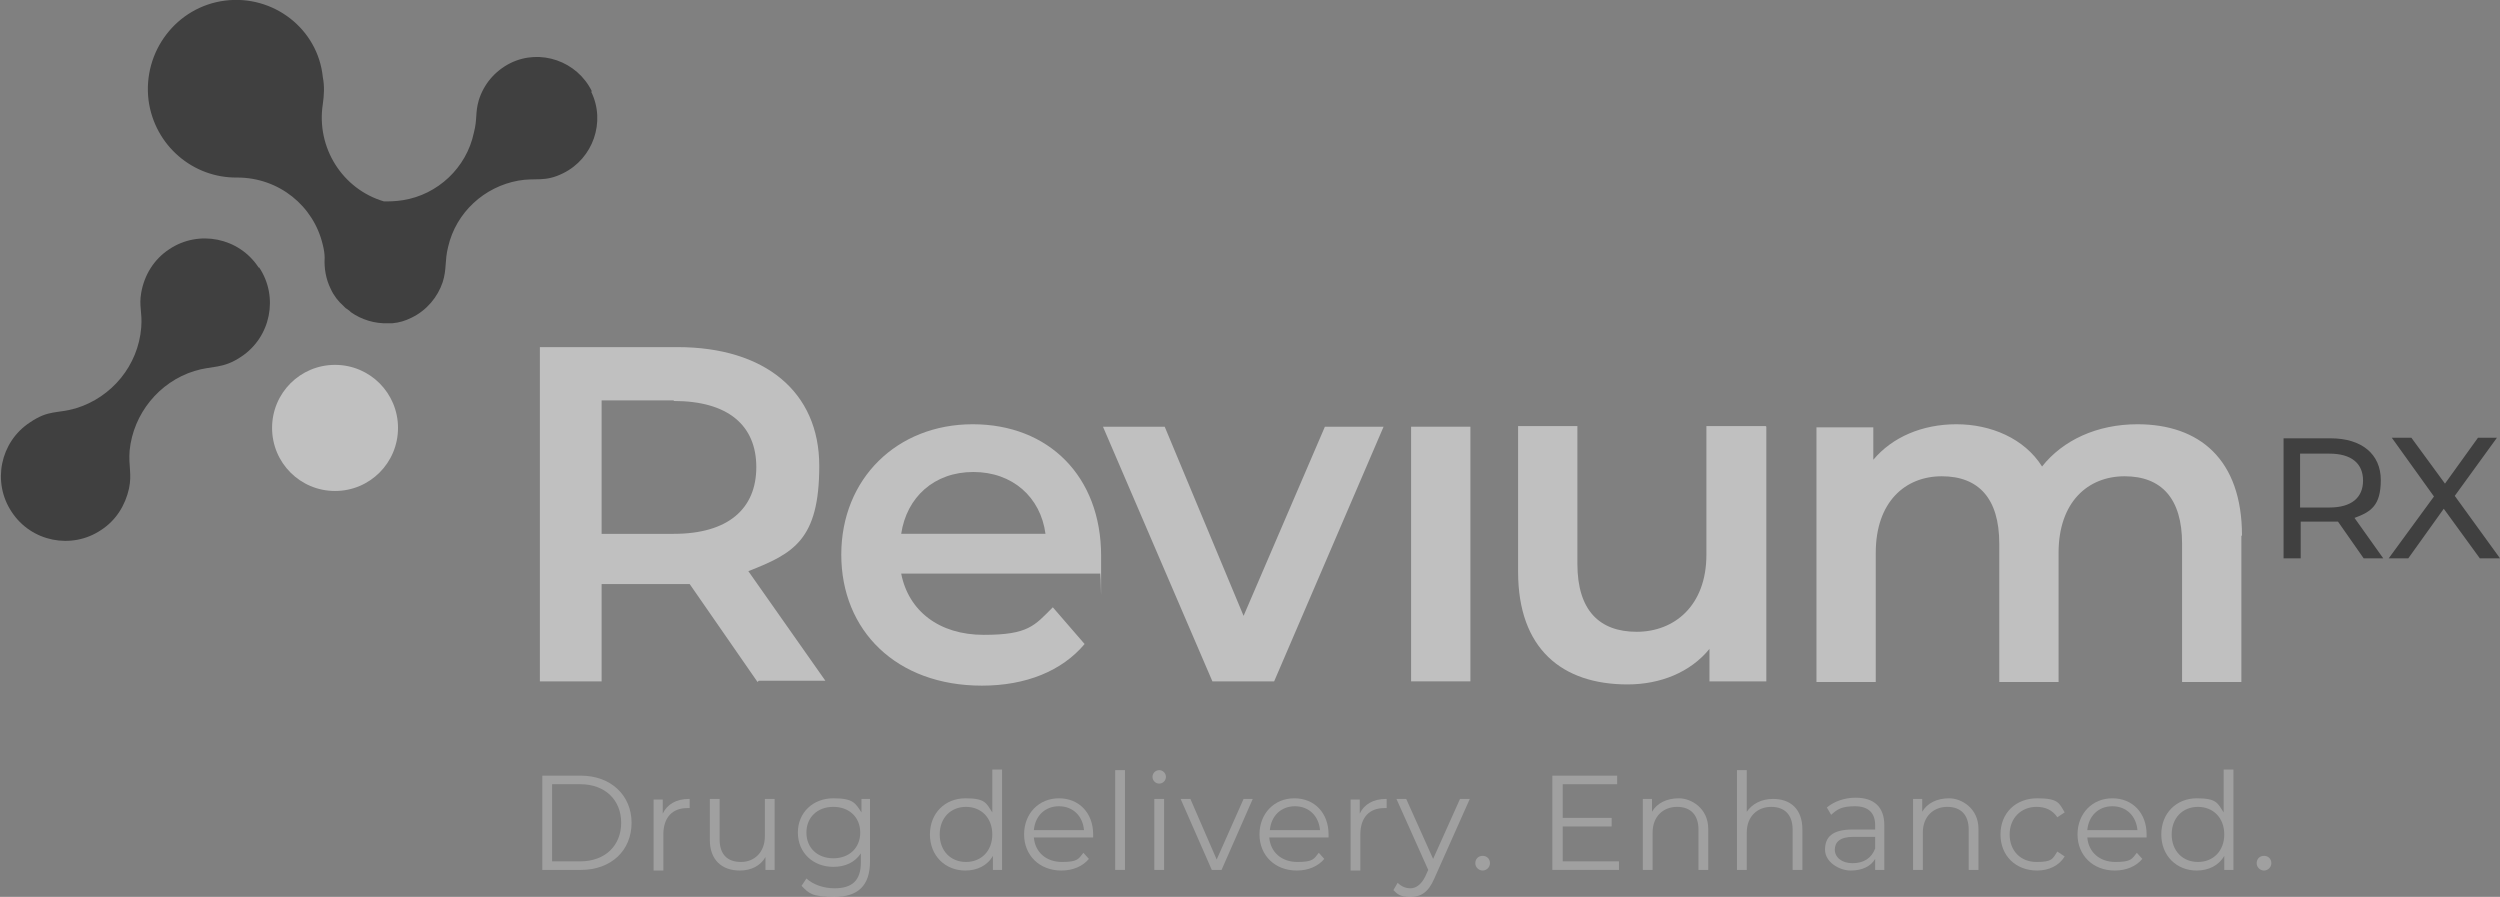 <?xml version="1.0" encoding="UTF-8"?> <svg xmlns="http://www.w3.org/2000/svg" width="223" height="80" viewBox="0 0 223 80" fill="none"><rect x="0" y="0" width="223" height="80" fill="#808080" stroke="none"/><g opacity="0.5" clip-path="url(#clip0_100_535)"><path d="M67.571 60.833L61.518 52.096C61.136 52.096 60.754 52.096 60.372 52.096H53.664V60.778H48.156V30.962H60.427C68.226 30.962 73.079 34.949 73.079 41.556C73.079 48.164 70.789 49.365 66.753 50.949L73.625 60.724H67.68L67.571 60.833ZM60.1 35.713H53.664V47.618H60.1C64.954 47.618 67.462 45.379 67.462 41.666C67.462 37.952 64.954 35.768 60.1 35.768V35.713Z" fill="white" style="fill:white;fill-opacity:1;"></path><path d="M98.22 51.167H80.387C81.041 54.498 83.768 56.628 87.749 56.628C91.73 56.628 92.275 55.809 93.912 54.17L96.748 57.447C94.73 59.85 91.512 61.16 87.585 61.16C79.95 61.16 75.042 56.245 75.042 49.474C75.042 42.703 80.005 37.843 86.767 37.843C93.53 37.843 98.22 42.484 98.22 49.583C98.22 56.682 98.22 50.621 98.111 51.167H98.22ZM80.387 47.617H93.257C92.821 44.341 90.312 42.102 86.822 42.102C83.332 42.102 80.877 44.341 80.387 47.617Z" fill="white" style="fill:white;fill-opacity:1;"></path><path d="M123.416 38.062L113.654 60.778H108.146L98.384 38.062H103.892L110.927 54.935L118.181 38.062H123.307H123.416Z" fill="white" style="fill:white;fill-opacity:1;"></path><path d="M125.87 38.062H131.16V60.778H125.87V38.062Z" fill="white" style="fill:white;fill-opacity:1;"></path><path d="M157.556 38.061V60.778H152.484V57.884C150.793 59.959 148.121 61.051 145.176 61.051C139.341 61.051 135.414 57.884 135.414 51.003V38.007H140.704V50.294C140.704 54.444 142.667 56.355 145.994 56.355C149.321 56.355 152.211 54.061 152.211 49.474V38.007H157.501L157.556 38.061Z" fill="white" style="fill:white;fill-opacity:1;"></path><path d="M199.931 47.781V60.833H194.641V48.491C194.641 44.45 192.787 42.484 189.515 42.484C186.243 42.484 183.625 44.778 183.625 49.31V60.833H178.335V48.491C178.335 44.45 176.481 42.484 173.208 42.484C169.936 42.484 167.318 44.778 167.318 49.31V60.833H162.028V38.116H167.1V41.01C168.791 38.989 171.463 37.843 174.517 37.843C177.571 37.843 180.571 39.099 182.152 41.611C184.007 39.263 187.061 37.843 190.66 37.843C196.168 37.843 199.986 40.955 199.986 47.781H199.931Z" fill="white" style="fill:white;fill-opacity:1;"></path><path d="M210.839 49.802L208.548 46.526C208.33 46.526 208.112 46.526 207.894 46.526H205.221V49.802H203.694V39.099H207.894C210.675 39.099 212.366 40.519 212.366 42.812C212.366 45.106 211.493 45.652 210.021 46.198L212.584 49.802H210.893H210.839ZM210.784 42.867C210.784 41.338 209.748 40.464 207.785 40.464H205.167V45.27H207.785C209.748 45.27 210.784 44.396 210.784 42.867Z" fill="#C1C1C1" style="fill:#C1C1C1;fill:color(display-p3 0.755 0.755 0.755);fill-opacity:1;"></path><path d="M221.2 49.802L217.983 45.379L214.819 49.802H213.074L217.11 44.287L213.347 39.044H215.092L218.092 43.14L221.037 39.044H222.727L218.964 44.232L223 49.802H221.255H221.2Z" fill="#C1C1C1" style="fill:#C1C1C1;fill:color(display-p3 0.755 0.755 0.755);fill-opacity:1;"></path><path d="M48.374 69.188H51.81C54.482 69.188 56.336 70.935 56.336 73.392C56.336 75.85 54.537 77.597 51.81 77.597H48.374V69.188ZM51.755 76.833C53.991 76.833 55.409 75.413 55.409 73.392C55.409 71.372 53.991 69.952 51.755 69.952H49.247V76.833H51.755Z" fill="white" fill-opacity="0.5" style="fill:white;fill-opacity:0.5;"></path><path d="M61.517 71.263V72.082C61.463 72.082 61.354 72.082 61.299 72.082C59.99 72.082 59.172 72.901 59.172 74.43V77.652H58.3V71.317H59.118V72.573C59.5 71.754 60.318 71.263 61.463 71.263H61.517Z" fill="white" fill-opacity="0.5" style="fill:white;fill-opacity:0.5;"></path><path d="M69.098 71.263V77.597H68.28V76.45C67.844 77.215 67.026 77.652 65.99 77.652C64.408 77.652 63.317 76.723 63.317 74.921V71.263H64.19V74.867C64.19 76.232 64.899 76.887 66.099 76.887C67.299 76.887 68.226 76.014 68.226 74.594V71.263H69.098Z" fill="white" fill-opacity="0.5" style="fill:white;fill-opacity:0.5;"></path><path d="M77.605 71.263V76.833C77.605 79.017 76.514 80 74.442 80C72.37 80 72.152 79.672 71.497 79.017L71.933 78.362C72.533 78.908 73.46 79.235 74.442 79.235C76.024 79.235 76.787 78.525 76.787 76.942V76.123C76.242 76.942 75.369 77.324 74.333 77.324C72.533 77.324 71.17 76.068 71.17 74.266C71.17 72.464 72.533 71.208 74.333 71.208C76.133 71.208 76.296 71.645 76.842 72.464V71.263H77.66H77.605ZM76.733 74.266C76.733 72.901 75.751 71.972 74.333 71.972C72.915 71.972 71.933 72.901 71.933 74.266C71.933 75.631 72.915 76.559 74.333 76.559C75.751 76.559 76.733 75.631 76.733 74.266Z" fill="white" fill-opacity="0.5" style="fill:white;fill-opacity:0.5;"></path><path d="M89.385 68.696V77.597H88.567V76.341C88.077 77.215 87.15 77.652 86.113 77.652C84.314 77.652 82.95 76.341 82.95 74.43C82.95 72.519 84.314 71.208 86.113 71.208C87.913 71.208 87.968 71.645 88.513 72.464V68.642H89.385V68.696ZM88.513 74.43C88.513 72.956 87.531 71.973 86.168 71.973C84.804 71.973 83.823 72.956 83.823 74.43C83.823 75.904 84.804 76.887 86.168 76.887C87.531 76.887 88.513 75.904 88.513 74.43Z" fill="white" fill-opacity="0.5" style="fill:white;fill-opacity:0.5;"></path><path d="M97.511 74.703H92.221C92.33 76.013 93.312 76.887 94.73 76.887C96.148 76.887 96.202 76.614 96.639 76.068L97.129 76.614C96.584 77.269 95.712 77.652 94.675 77.652C92.712 77.652 91.349 76.287 91.349 74.43C91.349 72.573 92.657 71.208 94.457 71.208C96.257 71.208 97.511 72.519 97.511 74.43C97.511 76.341 97.511 74.594 97.511 74.703ZM92.221 74.048H96.693C96.584 72.792 95.712 71.918 94.457 71.918C93.203 71.918 92.33 72.792 92.221 74.048Z" fill="white" fill-opacity="0.5" style="fill:white;fill-opacity:0.5;"></path><path d="M99.475 68.696H100.347V77.597H99.475V68.696Z" fill="white" fill-opacity="0.5" style="fill:white;fill-opacity:0.5;"></path><path d="M102.802 69.297C102.802 68.969 103.074 68.696 103.402 68.696C103.729 68.696 104.002 68.969 104.002 69.297C104.002 69.625 103.729 69.898 103.402 69.898C103.074 69.898 102.802 69.625 102.802 69.297ZM102.965 71.263H103.838V77.597H102.965V71.263Z" fill="white" fill-opacity="0.5" style="fill:white;fill-opacity:0.5;"></path><path d="M111.746 71.263L108.964 77.597H108.092L105.311 71.263H106.183L108.528 76.669L110.928 71.263H111.746Z" fill="white" fill-opacity="0.5" style="fill:white;fill-opacity:0.5;"></path><path d="M118.508 74.703H113.218C113.327 76.013 114.309 76.887 115.727 76.887C117.145 76.887 117.199 76.614 117.636 76.068L118.127 76.614C117.581 77.269 116.709 77.652 115.672 77.652C113.709 77.652 112.346 76.287 112.346 74.43C112.346 72.573 113.655 71.208 115.454 71.208C117.254 71.208 118.508 72.519 118.508 74.43C118.508 76.341 118.508 74.594 118.508 74.703ZM113.273 74.048H117.745C117.636 72.792 116.763 71.918 115.509 71.918C114.254 71.918 113.382 72.792 113.273 74.048Z" fill="white" fill-opacity="0.5" style="fill:white;fill-opacity:0.5;"></path><path d="M123.689 71.263V72.082C123.635 72.082 123.526 72.082 123.471 72.082C122.162 72.082 121.344 72.901 121.344 74.43V77.652H120.472V71.317H121.29V72.573C121.671 71.754 122.49 71.263 123.635 71.263H123.689Z" fill="white" fill-opacity="0.5" style="fill:white;fill-opacity:0.5;"></path><path d="M131.106 71.263L127.943 78.362C127.398 79.618 126.743 80 125.816 80C124.889 80 124.671 79.781 124.289 79.399L124.671 78.744C124.998 79.072 125.38 79.235 125.816 79.235C126.252 79.235 126.743 78.962 127.125 78.198L127.398 77.597L124.562 71.263H125.434L127.834 76.614L130.234 71.263H131.052H131.106Z" fill="white" fill-opacity="0.5" style="fill:white;fill-opacity:0.5;"></path><path d="M131.597 76.997C131.597 76.614 131.869 76.341 132.251 76.341C132.633 76.341 132.906 76.614 132.906 76.997C132.906 77.379 132.578 77.652 132.251 77.652C131.924 77.652 131.597 77.379 131.597 76.997Z" fill="white" fill-opacity="0.5" style="fill:white;fill-opacity:0.5;"></path><path d="M144.413 76.833V77.597H138.469V69.188H144.25V69.952H139.396V72.955H143.759V73.72H139.396V76.833H144.468H144.413Z" fill="white" fill-opacity="0.5" style="fill:white;fill-opacity:0.5;"></path><path d="M152.375 73.938V77.597H151.503V73.993C151.503 72.682 150.794 71.972 149.594 71.972C148.394 71.972 147.413 72.792 147.413 74.266V77.597H146.54V71.263H147.358V72.409C147.794 71.645 148.667 71.208 149.758 71.208C150.848 71.208 152.375 72.082 152.375 73.938Z" fill="white" fill-opacity="0.5" style="fill:white;fill-opacity:0.5;"></path><path d="M160.774 73.939V77.597H159.901V73.993C159.901 72.683 159.192 71.973 157.993 71.973C156.793 71.973 155.811 72.792 155.811 74.266V77.597H154.938V68.696H155.811V72.41C156.302 71.7 157.12 71.263 158.156 71.263C159.683 71.263 160.774 72.137 160.774 73.993V73.939Z" fill="white" fill-opacity="0.5" style="fill:white;fill-opacity:0.5;"></path><path d="M168.082 73.666V77.597H167.264V76.615C166.882 77.27 166.119 77.652 165.083 77.652C164.046 77.652 162.792 76.888 162.792 75.795C162.792 74.703 163.392 73.993 165.246 73.993H167.264V73.611C167.264 72.519 166.664 71.918 165.464 71.918C164.264 71.918 163.883 72.191 163.337 72.683L162.956 72.028C163.61 71.481 164.537 71.154 165.519 71.154C167.155 71.154 168.082 71.973 168.082 73.611V73.666ZM167.264 75.686V74.649H165.301C164.101 74.649 163.665 75.14 163.665 75.795C163.665 76.451 164.264 76.997 165.246 76.997C166.228 76.997 166.937 76.56 167.264 75.686Z" fill="white" fill-opacity="0.5" style="fill:white;fill-opacity:0.5;"></path><path d="M176.48 73.938V77.597H175.607V73.993C175.607 72.682 174.898 71.972 173.699 71.972C172.499 71.972 171.517 72.792 171.517 74.266V77.597H170.645V71.263H171.463V72.409C171.899 71.645 172.771 71.208 173.862 71.208C174.953 71.208 176.48 72.082 176.48 73.938Z" fill="white" fill-opacity="0.5" style="fill:white;fill-opacity:0.5;"></path><path d="M178.443 74.43C178.443 72.519 179.807 71.208 181.716 71.208C183.624 71.208 183.679 71.645 184.17 72.464L183.515 72.901C183.079 72.246 182.425 71.972 181.661 71.972C180.298 71.972 179.261 72.956 179.261 74.43C179.261 75.904 180.243 76.887 181.661 76.887C183.079 76.887 183.079 76.614 183.515 75.959L184.17 76.396C183.679 77.215 182.752 77.652 181.716 77.652C179.807 77.652 178.443 76.341 178.443 74.43Z" fill="white" fill-opacity="0.5" style="fill:white;fill-opacity:0.5;"></path><path d="M191.478 74.703H186.188C186.297 76.013 187.279 76.887 188.697 76.887C190.115 76.887 190.169 76.614 190.605 76.068L191.096 76.614C190.551 77.269 189.678 77.652 188.642 77.652C186.679 77.652 185.315 76.287 185.315 74.43C185.315 72.573 186.624 71.208 188.424 71.208C190.224 71.208 191.478 72.519 191.478 74.43C191.478 76.341 191.478 74.594 191.478 74.703ZM186.188 74.048H190.66C190.551 72.792 189.678 71.918 188.424 71.918C187.17 71.918 186.297 72.792 186.188 74.048Z" fill="white" fill-opacity="0.5" style="fill:white;fill-opacity:0.5;"></path><path d="M199.222 68.696V77.597H198.404V76.341C197.914 77.215 196.986 77.652 195.95 77.652C194.151 77.652 192.787 76.341 192.787 74.43C192.787 72.519 194.151 71.208 195.95 71.208C197.75 71.208 197.804 71.645 198.35 72.464V68.642H199.222V68.696ZM198.404 74.43C198.404 72.956 197.423 71.973 196.059 71.973C194.696 71.973 193.714 72.956 193.714 74.43C193.714 75.904 194.696 76.887 196.059 76.887C197.423 76.887 198.404 75.904 198.404 74.43Z" fill="white" fill-opacity="0.5" style="fill:white;fill-opacity:0.5;"></path><path d="M201.295 76.997C201.295 76.614 201.568 76.341 201.949 76.341C202.331 76.341 202.604 76.614 202.604 76.997C202.604 77.379 202.277 77.652 201.949 77.652C201.622 77.652 201.295 77.379 201.295 76.997Z" fill="white" fill-opacity="0.5" style="fill:white;fill-opacity:0.5;"></path><path d="M23.069 23.864C21.324 21.188 17.724 20.478 15.107 22.225C13.689 23.154 12.871 24.573 12.598 26.102C12.38 27.358 12.707 27.795 12.598 29.215C12.325 32.601 9.98 35.44 6.762 36.423C5.072 36.915 4.363 36.532 2.672 37.679C-7.58246e-05 39.427 -0.709 43.031 1.036 45.652C2.781 48.328 6.381 49.038 8.998 47.29C10.362 46.416 11.18 45.051 11.507 43.577C11.78 42.266 11.453 41.611 11.562 40.191C11.889 36.915 14.179 34.075 17.343 33.092C18.924 32.601 19.851 32.928 21.487 31.836C24.16 30.089 24.869 26.485 23.123 23.864H23.069Z" fill="#C1C1C1" style="fill:#C1C1C1;fill:color(display-p3 0.755 0.755 0.755);fill-opacity:1;"></path><path d="M29.886 32.546C26.777 32.546 24.269 35.058 24.269 38.17C24.269 41.283 26.777 43.795 29.886 43.795C32.994 43.795 35.503 41.283 35.503 38.17C35.503 35.058 32.994 32.546 29.886 32.546Z" fill="white" style="fill:white;fill-opacity:1;"></path><path d="M52.791 8.137C51.483 5.461 48.21 4.314 45.538 5.625C44.12 6.335 43.139 7.536 42.702 8.956C42.375 10.103 42.593 10.594 42.266 11.85C41.611 14.963 39.048 17.365 35.94 17.857C35.231 17.966 34.74 17.966 34.249 17.966C30.541 16.874 28.195 13.161 28.795 9.283C28.904 8.519 28.959 7.7 28.795 6.881C28.359 2.567 24.378 -0.491 20.07 0.055C15.761 0.601 12.707 4.587 13.252 8.956C13.798 12.997 17.234 15.891 21.16 15.836C24.869 15.836 27.977 18.348 28.795 21.843C28.904 22.28 28.959 22.662 28.959 22.99C28.904 23.918 29.068 24.901 29.504 25.775C29.777 26.376 30.159 26.867 30.65 27.304C30.65 27.304 30.704 27.359 30.759 27.413C30.813 27.468 30.868 27.522 30.977 27.577C31.031 27.632 31.14 27.686 31.195 27.741C31.195 27.741 31.25 27.795 31.304 27.85C32.231 28.505 33.431 28.888 34.631 28.833C34.74 28.833 34.904 28.833 35.013 28.833C35.612 28.778 36.158 28.614 36.703 28.341C38.067 27.686 39.048 26.485 39.485 25.174C39.866 23.973 39.648 23.318 39.975 22.007C40.684 18.949 43.193 16.655 46.247 16.109C47.774 15.836 48.592 16.273 50.228 15.454C52.901 14.144 54.046 10.867 52.737 8.191L52.791 8.137Z" fill="#787878" style="fill:#787878;fill:color(display-p3 0.471 0.471 0.471);fill-opacity:1;"></path></g><defs><clipPath id="clip0_100_535"><rect width="223" height="80" fill="white" style="fill:white;fill-opacity:1;"></rect></clipPath></defs></svg> 